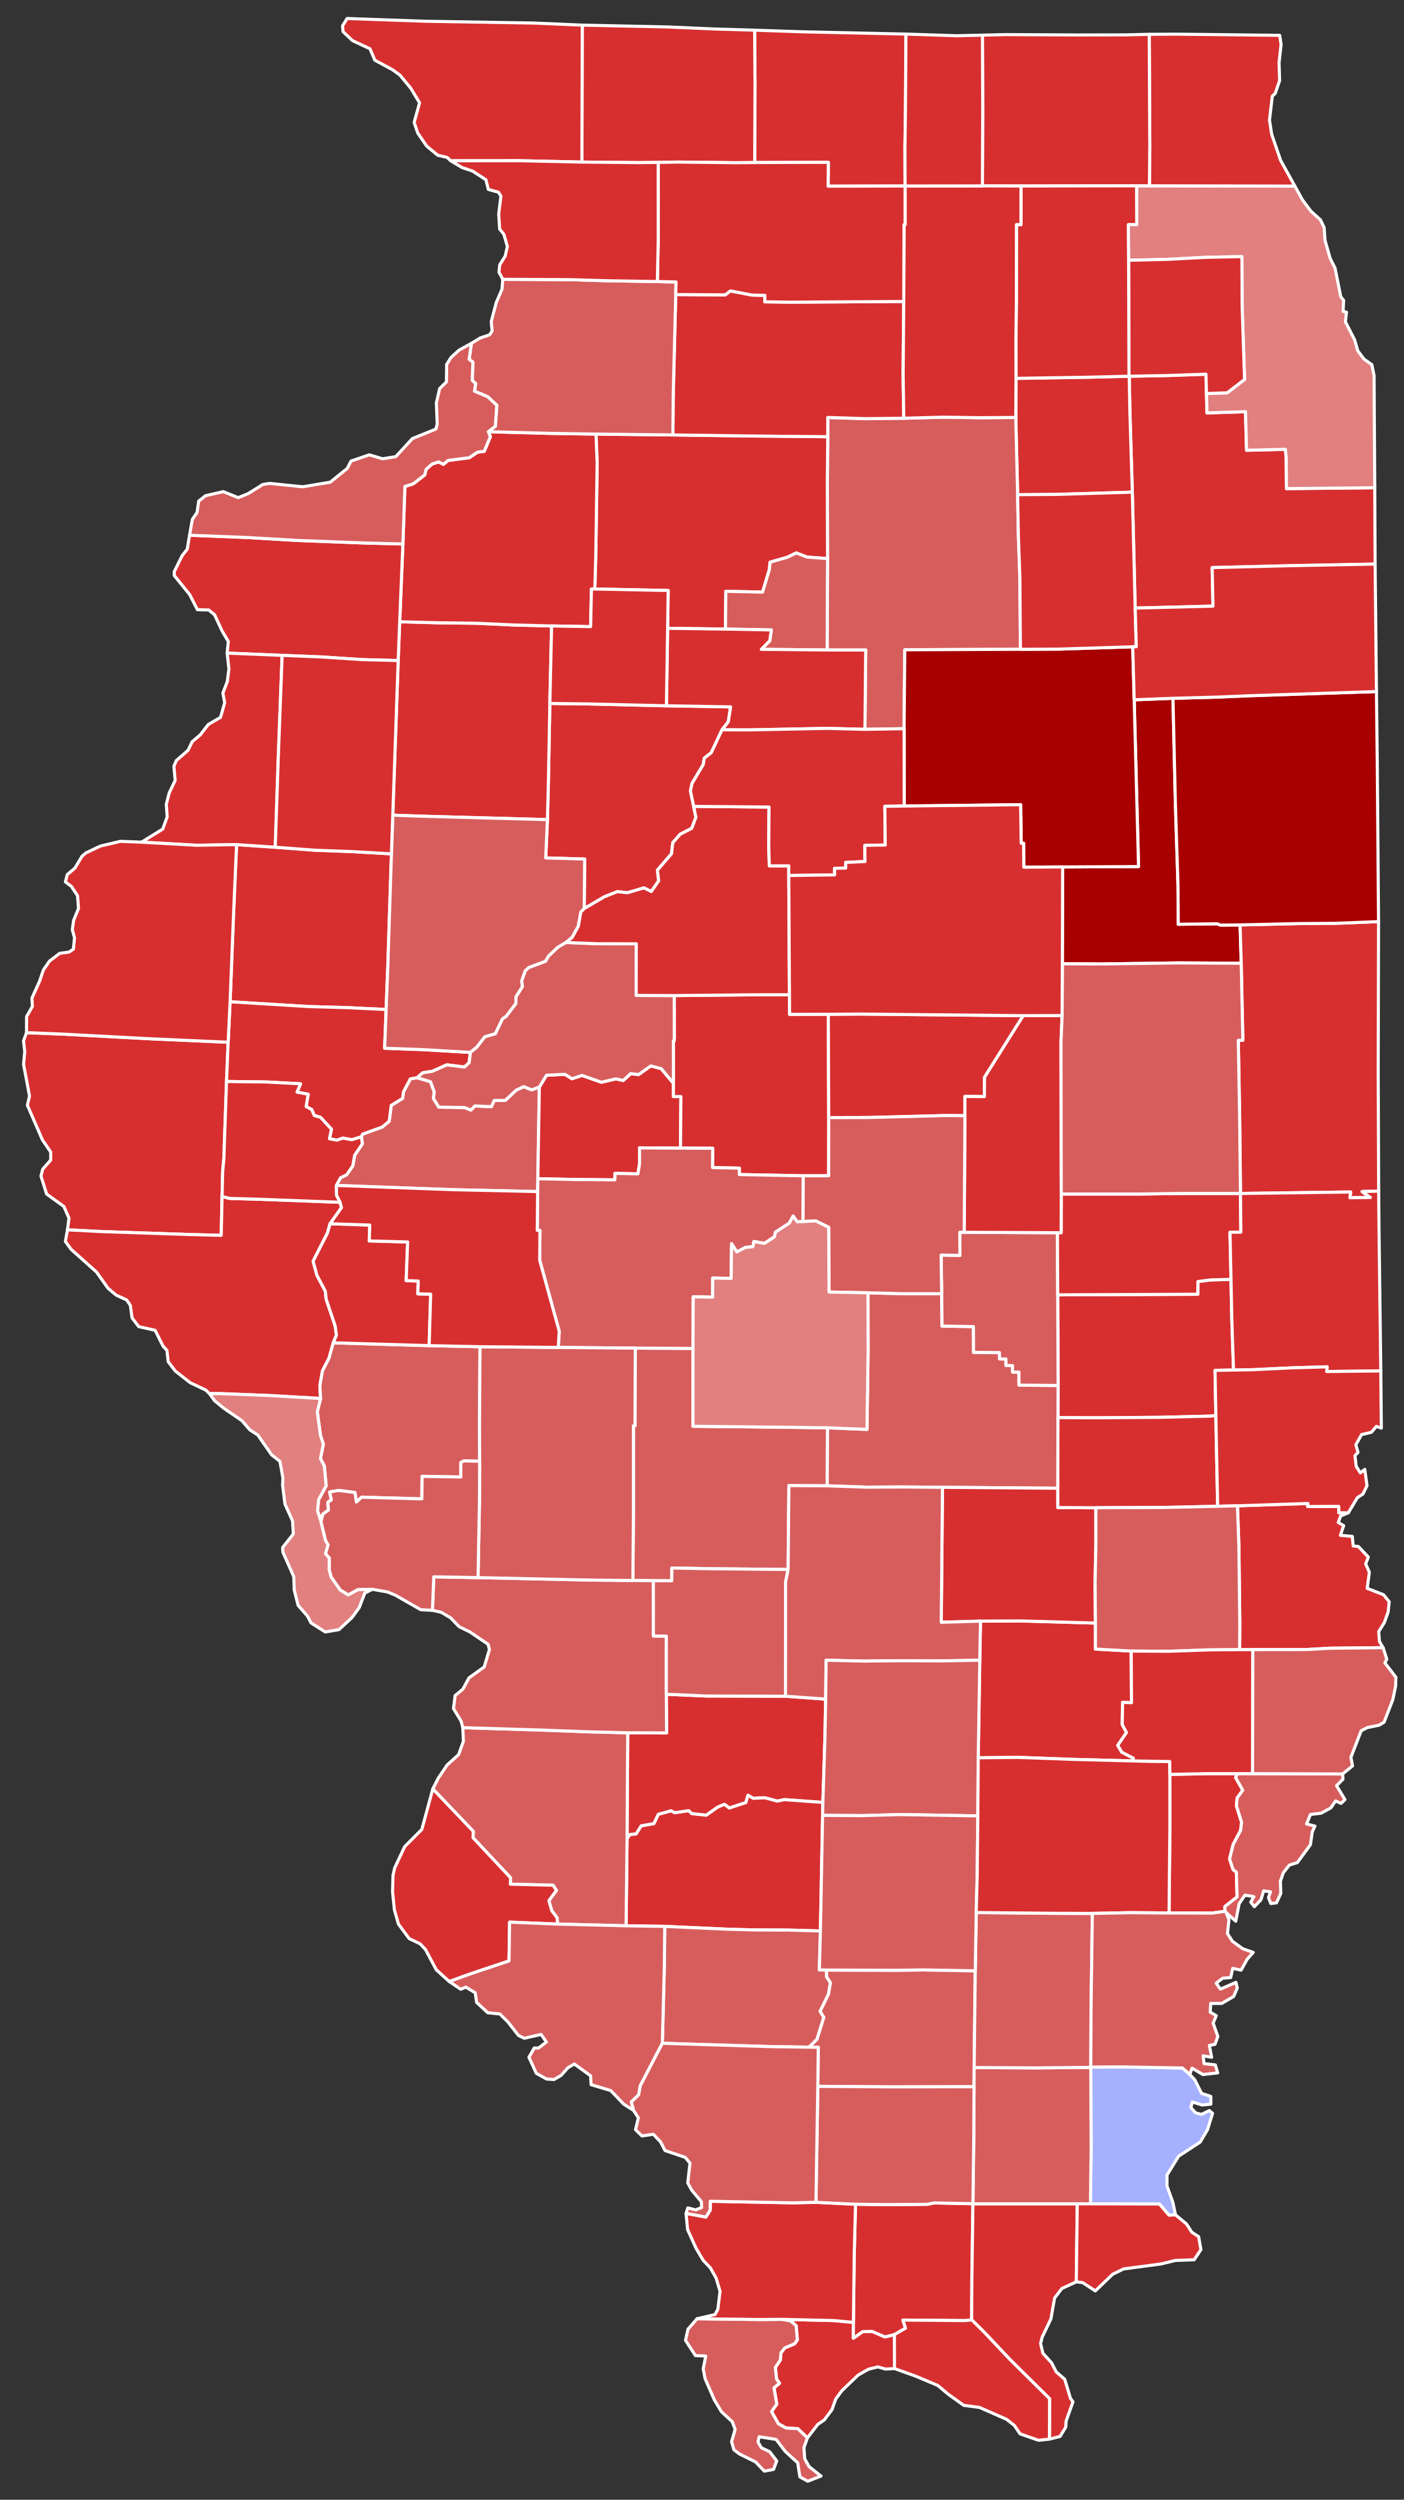 <?xml version="1.0" encoding="UTF-8" standalone="no"?>
<svg
   xmlns:dc="http://purl.org/dc/elements/1.1/"
   xmlns:cc="http://creativecommons.org/ns#"
   xmlns:rdf="http://www.w3.org/1999/02/22-rdf-syntax-ns#"
   xmlns:svg="http://www.w3.org/2000/svg"
   xmlns="http://www.w3.org/2000/svg"
   xmlns:sodipodi="http://sodipodi.sourceforge.net/DTD/sodipodi-0.dtd"
   xmlns:inkscape="http://www.inkscape.org/namespaces/inkscape"
   id="svg105"
   stroke-linejoin="round"
   stroke-linecap="round"
   viewBox="175 0 455 810"
   height="810"
   width="455"
   version="1.2"
   sodipodi:docname="2022_United_States_Senate_election_in_Illinois_results_map_by_county.svg"
   inkscape:version="0.92.3 (2405546, 2018-03-11)">
  <rect x="175" y="0" width="455" height="810" fill="#333333" stroke="none"/>
  <sodipodi:namedview
     pagecolor="#ffffff"
     bordercolor="#666666"
     borderopacity="1"
     objecttolerance="10"
     gridtolerance="10"
     guidetolerance="10"
     inkscape:pageopacity="0"
     inkscape:pageshadow="2"
     inkscape:window-width="1900"
     inkscape:window-height="1928"
     id="namedview37206"
     showgrid="false"
     inkscape:zoom="1.2325395"
     inkscape:cx="227.5"
     inkscape:cy="372.54668"
     inkscape:window-x="1899"
     inkscape:window-y="6"
     inkscape:window-maximized="0"
     inkscape:current-layer="svg105" />
  <defs
     id="defs109" />
  <path
     d="m 284,384.12 1.36,-2.48 1.97,-0.97 2,-2.9 0.61,-3.45 2.49,-3.67 -0.31,-2.29 0.34,-0.85 6.4,-2.31 2.26,-1.87 0.66,-5.15 3.68,-2.26 0.31,-2.18 2.21,-4.15 2.19,-0.39 4.36,1.32 1.19,3.31 -0.23,2.14 1.72,2.79 8.34,0.11 2.05,0.83 1.3,-1.34 5.33,0.25 0.94,-2.04 h 3.57 l 3.55,-3.34 2.43,-1.13 2.56,1.05 2.51,-0.93 -0.49,29.72 -0.06,4.17 -27.12,-0.6 z"
     id="Cass"
     fill="#b3c4db"
     style="stroke:#ffffff;stroke-width:1;fill:#d75d5d;fill-opacity:1" />
  <path
     d="m 349.79,352.22 2.33,-3.81 5.95,-0.29 2.27,1.42 3.27,-1.07 6.28,2.2 4.71,-1.08 2.37,0.52 2.44,-2.23 2.54,0.33 3.95,-2.82 3.37,0.88 3.97,4.73 v 4.32 l 2.43,0.01 -0.14,16.7 -13.27,-0.08 -0.01,5.27 -0.52,3.13 -7.44,-0.13 -0.04,2.09 -12.56,-0.1 -12.39,-0.27 z"
     id="Menard"
     fill="#b8e0da"
     style="stroke:#ffffff;stroke-width:1;fill:#d72f30;fill-opacity:1" />
  <path
     d="m 251.66,273.68 12.54,0.85 12.74,0.96 12.39,0.47 12.52,0.71 -1.14,35.69 -0.58,14.75 -12.51,-0.59 -12.55,-0.36 -25.5,-1.55 1.13,-28.72 z"
     id="McDonough"
     fill="#b1e486"
     style="stroke:#ffffff;stroke-width:1;fill:#d72f30;fill-opacity:1" />
  <path
     d="m 540.95,121.91 12.18,-0.22 12.69,-0.44 0.17,6.27 0.16,6.28 12.49,-0.4 0.33,12.5 12.59,-0.31 0.27,2.72 0.08,10.02 28.61,-0.29 0.12,24.74 -27.64,0.53 -25.17,0.61 0.27,12.49 -25.22,0.62 -0.92,-37.55 -0.79,-25.91 z"
     id="Will"
     fill="#cbdc93"
     style="stroke:#ffffff;stroke-width:1;fill:#d72f30;fill-opacity:1" />
  <path
     d="m 543.34,60.21 h 4.16 l 47.13,0.09 2.49,4.5 2.72,3.64 3.08,2.79 1.19,2.49 0.3,4.19 1.65,5.76 1.61,3.26 1.83,9.2 0.94,1.2 -0.19,3.55 1.12,0.29 -0.36,3.1 2.99,5.85 1.03,3.58 2.03,2.68 2.51,1.77 0.73,3.52 0.22,36.37 -28.61,0.29 -0.08,-10.02 -0.27,-2.72 -12.59,0.31 -0.33,-12.5 -12.49,0.4 -0.16,-6.28 6.72,-0.24 5.62,-4.32 -0.79,-23.85 -0.07,-15.96 -11.9,0.24 -12.16,0.65 -12.66,0.29 -0.09,-11.56 2.73,-0.02 z"
     id="Cook"
     fill="#e4c9a0"
     style="stroke:#ffffff;stroke-width:1;fill:#e27f7f;fill-opacity:1" />
  <path
     d="m 378.42,561.48 12.6,0.05 -0.08,-12.53 12.97,0.56 25.65,0.07 13.02,0.94 -0.24,12.56 -0.67,20.91 -12.53,-0.9 -2.22,0.49 -4.09,-1.1 -3.73,0.19 -1.69,-0.99 -0.7,2.37 -5.36,1.76 -1.57,-1.19 -2.16,0.88 -3.75,2.65 -4.7,-0.52 -0.99,-0.95 -4.52,0.68 -1.2,-0.63 -4.11,1.14 -1.42,3.01 -4.11,0.72 -1.65,2.6 -2.06,0.23 -0.9,1.35 z"
     id="Clinton"
     fill="#94bbeb"
     style="stroke:#ffffff;stroke-width:1;fill:#d72f30;fill-opacity:1" />
  <path
     d="m 540.75,84.33 12.66,-0.29 12.16,-0.65 11.9,-0.24 0.07,15.96 0.79,23.85 -5.62,4.32 -6.72,0.24 -0.17,-6.27 -12.69,0.44 -12.18,0.22 h -0.07 z"
     id="DuPage"
     fill="#d8e9e9"
     style="stroke:#ffffff;stroke-width:1;fill:#d72f30;fill-opacity:1" />
  <path
     d="m 378.21,595.83 0.9,-1.35 2.06,-0.23 1.65,-2.6 4.11,-0.72 1.42,-3.01 4.11,-1.14 1.2,0.63 4.52,-0.68 0.99,0.95 4.7,0.52 3.75,-2.65 2.16,-0.88 1.57,1.19 5.36,-1.76 0.7,-2.37 1.69,0.99 3.73,-0.19 4.09,1.1 2.22,-0.49 12.53,0.9 -0.09,4.2 -0.7,37.45 -10.74,-0.29 -10.31,-0.03 -9.48,-0.26 -19.93,-0.9 -12.52,-0.19 z"
     id="Washington"
     fill="#cdec98"
     style="stroke:#ffffff;stroke-width:1;fill:#d72f30;fill-opacity:1" />
  <path
     d="m 547.44,11.12 8.95,-0.05 33.33,0.38 0.45,2.99 -0.66,5.82 0.18,5.86 -1.42,4.15 -0.95,0.89 -0.91,7.75 0.69,4.54 2.91,8.51 4.62,8.34 -47.13,-0.09 0.12,-12.54 z"
     id="Lake"
     fill="#d5bca5"
     style="stroke:#ffffff;stroke-width:1;fill:#d72f30;fill-opacity:1" />
  <path
     d="m 428.2,751.54 17.11,0.4 6.26,0.6 -0.02,5.11 3.03,-2.13 3.05,-0.08 4.13,1.8 3.1,-0.75 0.02,11 -2.89,0.18 -2.48,-0.72 -3.02,0.74 -3.34,1.88 -5.36,5.13 -1.94,2.66 -1.25,3.48 -2.5,3.33 -2.06,1.39 -3.38,4.39 -3.14,-3 -3.72,-0.17 -2.55,-1.39 -2.22,-3.98 1.72,-2.39 -0.92,-5.29 1.79,-1.47 -0.95,-1.33 -0.4,-3.79 1.6,-2.4 0.23,-2.35 1.21,-1.57 3.18,-1.35 0.91,-1.29 -0.4,-4.6 -1.83,-1.55 z"
     id="Pulaski"
     fill="#dbe5d2"
     style="stroke:#ffffff;stroke-width:1;fill:#d72f30;fill-opacity:1" />
  <path
     d="m 400.9,751.35 20.54,0.25 6.76,-0.06 2.97,0.49 1.83,1.55 0.4,4.6 -0.91,1.29 -3.18,1.35 -1.21,1.57 -0.23,2.35 -1.6,2.4 0.4,3.79 0.95,1.33 -1.79,1.47 0.92,5.29 -1.72,2.39 2.22,3.98 2.55,1.39 3.72,0.17 3.14,3 -1.12,3.13 0.24,3.65 1.42,2.53 3.87,3.07 -4.32,1.67 -2.53,-1.41 -0.7,-4.56 -4.06,-3.71 -2.94,-3.87 -5.5,-0.86 -0.37,1.69 1.07,1.86 2.71,1.3 2.29,2.98 -1.03,2.75 -2.98,0.56 -2.86,-2.99 -5.18,-2.55 -1.82,-1.37 -0.76,-2.61 1.14,-4.04 -0.95,-2.49 -3.46,-3.17 -2.34,-3.91 -2.98,-6.84 -0.61,-3.21 0.83,-4.12 -3.35,-0.14 -3.21,-4.95 0.8,-3.62 z"
     id="Alexander"
     fill="#9a94d1"
     style="stroke:#ffffff;stroke-width:1;fill:#d75d5d;fill-opacity:1" />
  <path
     d="m 554.12,574.96 12.33,-0.24 h 9.46 l -0.45,1.33 2.3,4.03 -1.86,2.56 -0.19,2.58 1.66,5.23 -0.32,2.67 -2.4,4.51 -1.18,4.72 1.14,3.48 1.07,0.79 0.22,8.06 -3.97,3.12 0.09,1.52 -4.21,0.58 -13.95,-0.03 0.27,-28.08 z"
     id="Edwards"
     fill="#e8ead8"
     style="stroke:#ffffff;stroke-width:1;fill:#d72f30;fill-opacity:1" />
  <path
     d="m 575.91,574.72 h 4.78 l 29.42,0.1 0.1,1.71 -2.07,2.1 2.73,4.51 -1.28,1.22 -1.77,-0.8 -1.51,2.24 -3.17,1.74 -3.45,0.4 -1.26,3.08 2.71,0.71 -0.87,1.85 -0.59,4.16 -4.24,5.79 -2.6,0.83 -1.95,2.48 -0.95,2.73 0.14,3.96 -1.4,3.05 -1.84,0.22 -0.75,-1.9 0.64,-1.89 -2.22,-0.31 -0.87,2.89 -2.14,2.25 -1.16,-1.49 1.02,-1.76 -2.9,-0.5 -1.88,2.75 -1.1,5.7 -3.13,-2.83 -0.33,-0.39 -0.09,-1.52 3.97,-3.12 -0.22,-8.06 -1.07,-0.79 -1.14,-3.48 1.18,-4.72 2.4,-4.51 0.32,-2.67 -1.66,-5.23 0.19,-2.58 1.86,-2.56 -2.3,-4.03 z"
     id="Wabash"
     fill="#bbea90"
     style="stroke:#ffffff;stroke-width:1;fill:#d75d5d;fill-opacity:1" />
  <path
     d="m 352.41,265.58 0.32,-12.58 0.46,-25.06 12.65,0.16 25.13,0.6 20.81,0.35 -0.75,4.83 -2.05,2.61 -3.46,7.39 -2.28,1.79 -0.33,2.07 -3.66,6.15 -0.49,2.43 1.05,4.97 0.71,3.55 -1.34,3.56 -3.72,1.9 -2.42,2.75 -0.42,3.6 -4.56,5.3 0.4,3.47 -2.4,3.46 -2.37,-1.17 -5.39,1.57 -3.22,-0.37 -4.22,1.68 -6.52,3.81 0.14,-16.04 -12.63,-0.36 z"
     id="Peoria"
     fill="#cde2b7"
     style="stroke:#ffffff;stroke-width:1;fill:#d72f30;fill-opacity:1" />
  <path
     d="m 576.03,487.93 22.84,-0.75 -0.1,0.98 10.09,-0.04 v 2.06 l 3.1,0.02 -2.5,1.02 -0.77,2.1 1.76,1.05 -1.06,3.13 3.85,0.34 0.3,3.11 1.67,0.16 3.22,3.43 -0.84,2.21 1.18,2.7 -0.7,5.23 5.3,2.07 1.83,2.27 -0.34,3.31 -1.23,3.43 -1.82,2.92 0.22,3.2 1.2,2.02 -17.11,0.18 -7.81,0.43 -17.34,0.02 -4.24,0.01 0.06,-8.42 -0.3,-25.13 z"
     id="Crawford"
     fill="#c4e4e2"
     style="stroke:#ffffff;stroke-width:1;fill:#d72f30;fill-opacity:1" />
  <path
     d="m 442.81,638.36 22.58,0.07 8.85,-0.11 16.81,0.28 -0.35,31.35 -0.04,6.22 -27.32,0.05 -23.31,-0.17 0.15,-12.66 -3.04,-0.04 2.58,-2.49 2.23,-7.19 -1.21,-1.94 2.72,-5.52 0.64,-3.75 -1.26,-1.88 z"
     id="Franklin"
     fill="#cee8ef"
     style="stroke:#ffffff;stroke-width:1;fill:#d75d5d;fill-opacity:1" />
  <path
     d="m 517.78,419.57 45.39,-0.19 0.04,-4.11 4.08,-0.53 6.65,-0.18 0.25,12.61 0.56,16.77 -5.99,0.1 0.26,14.62 -1.61,0.21 -16.95,0.4 -20.47,0.14 -12.13,-0.06 0.05,-10.41 z"
     id="Coles"
     fill="#c7d5e6"
     style="stroke:#ffffff;stroke-width:1;fill:#d72f30;fill-opacity:1" />
  <path
     d="m 519.38,280.92 24.59,-0.12 -1.41,-54.04 12.57,-0.49 0.77,33.66 0.86,27.02 0.08,12.54 12.62,-0.15 1.08,0.43 6.34,-0.07 0.37,12.42 -20.33,-0.1 -25.23,0.34 -12.41,-0.07 z"
     id="Ford"
     fill="#bce4ec"
     style="stroke:#ffffff;stroke-width:1;fill:#a80000;fill-opacity:1" />
  <path
     d="m 492.52,537.97 0.23,-12.67 12.76,-0.07 24.49,0.69 v 8.43 l 11.59,0.65 0.1,16.74 -2.89,-0.12 -0.11,7.2 1.38,2.59 -2.84,4.14 1.31,2.21 3.76,1.96 -0.16,0.88 -18.7,-0.48 -18.57,-0.67 -12.85,0.14 z"
     id="Clay"
     fill="#f3d7d4"
     style="stroke:#ffffff;stroke-width:1;fill:#d72f30;fill-opacity:1" />
  <path
     d="m 419.55,9.78 16.02,0.54 33.02,0.72 -0.15,24.19 -0.17,12.53 0.04,12.51 -24.94,0.06 0.06,-7.73 -23.86,0.07 0.11,-24.89 z"
     id="Winnebago"
     fill="#cee9e7"
     style="stroke:#ffffff;stroke-width:1;fill:#d72f30;fill-opacity:1" />
  <path
     d="m 504.26,122.6 23.93,-0.38 12.69,-0.31 h 0.07 l 0.22,11.66 0.79,25.91 -24.81,0.73 -12.36,0.08 -0.6,-25.02 z"
     id="Kendall"
     fill="#e8c7b1"
     style="stroke:#ffffff;stroke-width:1;fill:#d72f30;fill-opacity:1" />
  <path
     d="m 452.25,714.25 10.55,0.12 12.84,-0.11 2.05,-0.44 12.61,0.26 v 0.03 l -0.34,24.45 -0.06,13.14 -2.06,0.25 -20.23,-0.17 0.84,2.63 -3.59,2.08 -3.1,0.75 -4.13,-1.8 -3.05,0.08 -3.03,2.13 0.02,-5.11 0.25,-21.37 z"
     id="Johnson"
     fill="#f4ddd3"
     style="stroke:#ffffff;stroke-width:1;fill:#d72f30;fill-opacity:1" />
  <path
     d="m 380.89,436.84 18.7,0.09 -0.02,25.23 43.63,0.48 -0.12,18.82 -12.42,-0.08 -0.25,27.18 -25,-0.23 -12.67,-0.24 -0.03,4.14 -5.96,-0.03 -6.65,-0.08 0.17,-21.36 0.01,-28.76 0.49,0.01 z"
     id="Montgomery"
     fill="#b6a8f0"
     style="stroke:#ffffff;stroke-width:1;fill:#d75d5d;fill-opacity:1" />
  <path
     d="m 443.2,462.64 12.77,0.53 0.35,-25.43 -0.04,-18.83 11.61,0.3 h 12.28 l 0.12,10.48 10.18,0.17 0.03,8.35 8.39,0.07 0.03,2.05 2.09,0.03 0.01,2.1 2.12,0.05 v 2.09 l 2.07,0.01 0.02,4.22 12.68,0.11 -0.05,10.41 -0.05,22.89 -37.38,-0.3 -12.54,-0.11 -12.22,0.06 -12.59,-0.43 z"
     id="Shelby"
     fill="#e7d5a7"
     style="stroke:#ffffff;stroke-width:1;fill:#d75d5d;fill-opacity:1" />
  <path
     d="m 487.48,399.3 30.21,0.14 0.09,20.13 0.13,29.37 -12.68,-0.11 -0.02,-4.22 -2.07,-0.01 v -2.09 l -2.12,-0.05 -0.01,-2.1 -2.09,-0.03 -0.03,-2.05 -8.39,-0.07 -0.03,-8.35 -10.18,-0.17 -0.12,-10.48 -0.17,-12.53 6.09,0.11 -0.05,-7.49 z"
     id="Moultrie"
     fill="#f1c9ad"
     style="stroke:#ffffff;stroke-width:1;fill:#d75d5d;fill-opacity:1" />
  <path
     d="m 324.98,559.82 25.32,0.77 15.52,0.58 12.6,0.31 -0.21,34.35 -0.31,28.19 -22.19,-0.55 -0.18,-2.06 -1.71,-2.26 -0.95,-3.27 2.44,-3.31 -1.06,-1.69 -13.85,-0.34 0.04,-2.1 -12.14,-12.94 0.06,-2.1 -13.1,-13.74 1.75,-3.44 2.88,-4.29 3.72,-3.36 1.56,-4.31 z"
     id="St. Clair"
     fill="#a5a7e4"
     style="stroke:#ffffff;stroke-width:1;fill:#d75d5d;fill-opacity:1" />
  <path
     d="m 480.43,481.94 37.38,0.3 v 6.26 l 12.33,0.06 0.01,11.66 -0.26,12.72 0.11,12.98 -24.49,-0.69 -12.76,0.07 -12.71,0.37 z"
     id="Effingham"
     fill="#c6edcf"
     style="stroke:#ffffff;stroke-width:1;fill:#d72f30;fill-opacity:1" />
  <path
     d="m 315.26,579.66 13.1,13.74 -0.06,2.1 12.14,12.94 -0.04,2.1 13.85,0.34 1.06,1.69 -2.44,3.31 0.95,3.27 1.71,2.26 0.18,2.06 -15.56,-0.63 -0.19,12.57 -12.57,4.21 -6.79,2.46 -4.22,-3.82 -3.47,-6.53 -1.76,-1.88 -3.55,-1.68 -3.48,-4.71 -1.31,-4.62 -0.59,-5.81 0.14,-5.33 0.54,-2.42 3.24,-6.9 5.57,-5.6 z"
     id="Monroe"
     fill="#abe3a6"
     style="stroke:#ffffff;stroke-width:1;fill:#d72f30;fill-opacity:1" />
  <path
     d="m 577.25,312.12 -0.37,-12.42 18.85,-0.43 12.15,-0.09 13.87,-0.55 -0.11,49.29 0.15,38.04 -5.37,0.15 2.69,1.92 -6.63,0.08 0.23,-1.86 -35.7,0.47 -0.28,-25.08 -0.43,-24.54 1.47,-0.03 z"
     id="Vermilion"
     fill="#8e94e1"
     style="stroke:#ffffff;stroke-width:1;fill:#d72f30;fill-opacity:1" />
  <path
     d="m 304.04,214.03 0.49,-12.56 12.44,0.33 12.43,0.15 12.22,0.57 12.14,0.31 -0.57,25.11 -0.46,25.06 -0.32,12.58 -40.71,-1.1 -9.41,-0.33 z"
     id="Knox"
     fill="#c6a2a0"
     style="stroke:#ffffff;stroke-width:1;fill:#d72f30;fill-opacity:1" />
  <path
     d="m 467.89,135.52 13,-0.35 11.41,0.18 11.89,-0.08 0.6,25.02 0.22,12.56 0.51,14.61 0.17,22.93 -37.47,0.16 -0.23,25.58 -12.69,0.2 0.25,-25.71 h -12.49 l 0.12,-29.61 -0.06,-24.63 0.13,-14.88 v -6.23 l 12.42,0.39 z"
     id="LaSalle"
     fill="#a0abe9"
     style="stroke:#ffffff;stroke-width:1;fill:#d75d5d;fill-opacity:1" />
  <path
     d="m 393.5,322.6 24.83,-0.25 12.51,-0.03 0.05,6.37 12.54,-0.03 0.13,33.48 -0.02,18.84 -8.24,0.02 -20.71,-0.4 0.03,-2.09 -8.69,-0.17 0.04,-6.26 -10.44,-0.05 0.14,-16.7 -2.43,-0.01 V 351 l -0.01,-13.79 h 0.28 z"
     id="Logan"
     fill="#9fc4c7"
     style="stroke:#ffffff;stroke-width:1;fill:#d72f30;fill-opacity:1" />
  <path
     d="m 183.59,334.62 11.96,0.48 27.69,1.48 25.7,1.14 -0.53,12.72 -0.86,25.02 -0.38,4.01 -0.2,8.23 -0.28,12.59 -10.23,-0.26 -28.58,-0.96 -11.02,-0.56 0.5,-3.77 -1.67,-3.82 -5.58,-4.01 -1.83,-5.83 0.56,-2.23 2.61,-2.97 -0.02,-2.6 -2.68,-3.91 -4.87,-11.24 0.69,-2.99 -1.93,-10.21 0.38,-4.26 -0.4,-3.37 z"
     id="Adams"
     fill="#d5d6f7"
     style="stroke:#ffffff;stroke-width:1;fill:#d72f30;fill-opacity:1" />
  <path
     d="m 368.14,140.66 24.93,0.27 24.89,0.34 25.29,0.23 -0.13,14.88 0.06,24.63 -6.62,-0.49 -3.51,-1.36 -2.85,1.4 -5.64,1.61 -0.24,2.43 -2.19,7.26 -11.9,-0.26 -0.13,12.25 -18.74,-0.26 0.17,-12.25 -23.76,-0.48 0.3,-10.86 0.45,-29.91 z"
     id="Bureau"
     fill="#c7f1bc"
     style="stroke:#ffffff;stroke-width:1;fill:#d72f30;fill-opacity:1" />
  <path
     d="m 528.5,669.9 v -0.1 l 10.55,-0.06 19.15,0.36 2.37,2.06 1.64,1.8 2.19,4.36 2.98,0.97 0.04,2.51 -2.85,0.29 -3.16,-0.99 -0.49,1.81 1.56,1.74 1.91,0.49 2.51,-1.25 1.06,0.88 -1.61,5.25 -2.41,4.1 -6.97,4.54 -3.78,6.12 -0.01,3.53 1.91,5.32 0.86,4.05 -2.1,0.12 -3.13,-3.64 -22.34,-0.04 0.22,-17.53 z"
     id="Gallatin"
     fill="#ccdfe7"
     style="stroke:#ffffff;stroke-width:1;fill:#a5b0ff;fill-opacity:1" />
  <path
     d="m 490.3,714.11 h 33.82 l -0.32,25.28 -4.67,2.15 -2.36,3.09 -1.2,6.79 -2.83,5.88 -0.51,2.08 0.75,3.15 2.79,3.07 1.52,2.96 2.75,2.39 1.87,6.2 0.81,1.13 -2.21,6.21 -0.14,2 -1.83,3 -3.44,0.86 0.04,-13.09 -12.83,-12.7 -8.25,-8.74 -4.16,-4.12 0.06,-13.14 z"
     id="Pope"
     fill="#cad1f8"
     style="stroke:#ffffff;stroke-width:1;fill:#d72f30;fill-opacity:1" />
  <path
     d="m 329.92,511.2 37.35,0.81 12.83,0.11 6.65,0.08 0.01,17.92 4.19,0.03 -0.01,18.85 0.08,12.53 -12.6,-0.05 -12.6,-0.31 -15.52,-0.58 -25.32,-0.77 -0.54,-2.12 -2.48,-4.07 0.53,-4.21 2.5,-2.06 1.99,-3.67 4.94,-3.55 1.69,-5.62 -0.44,-1.72 -5.89,-4 -3.47,-1.69 -2.8,-2.89 -3.02,-1.78 -2.85,-0.65 0.43,-10.85 z"
     id="Madison"
     fill="#f1c1ac"
     style="stroke:#ffffff;stroke-width:1;fill:#d75d5d;fill-opacity:1" />
  <path
     d="m 363.69,8.14 27.54,0.59 15.43,0.67 12.89,0.38 0.13,18 -0.11,24.89 -6.24,0.05 -18.74,-0.2 -6.28,0.11 -6.23,0.06 -18.5,-0.17 z"
     id="Stephenson"
     fill="#a0eaa0"
     style="stroke:#ffffff;stroke-width:1;fill:#d72f30;fill-opacity:1" />
  <path
     d="m 517.86,459.35 12.13,0.06 20.47,-0.14 16.95,-0.4 1.61,-0.21 0.59,29.43 -17.88,0.38 -21.59,0.09 -12.33,-0.06 v -6.26 z"
     id="Cumberland"
     fill="#e9dec5"
     style="stroke:#ffffff;stroke-width:1;fill:#d72f30;fill-opacity:1" />
  <path
     d="m 490.66,676.17 0.04,-6.22 19.61,0.11 18.19,-0.16 0.1,26.69 -0.22,17.53 -4.26,-0.01 H 490.3 v -0.03 l 0.26,-20.95 z"
     id="Saline"
     fill="#cfdbb3"
     style="stroke:#ffffff;stroke-width:1;fill:#d75d5d;fill-opacity:1" />
  <path
     d="m 196.86,398.51 11.02,0.56 28.58,0.96 10.23,0.26 0.28,-12.59 2.47,0.62 10.51,0.31 25.26,0.95 0.45,1.75 -3.7,5.2 -0.87,3.08 -4.62,9.06 1.25,4.57 2.73,5.17 0.24,2.51 2.94,8.77 0.4,2.94 -1.03,2.48 -1.36,4.95 -2.16,4.19 -0.82,4.8 0.23,4.1 -16.6,-0.96 -16.23,-0.62 -3.17,0.02 -1.25,-1.19 -5.01,-2.36 -4.85,-3.81 -2.27,-3 -0.43,-3.72 -1.19,-1.22 -2.62,-5.23 -5.31,-1.19 -2.16,-2.81 -0.56,-4.1 -1.2,-1.74 -3.37,-1.54 -2.66,-2.23 -3.72,-5.26 -8.27,-7.39 -1.83,-2.54 z"
     id="Pike"
     fill="#dbf1e7"
     style="stroke:#ffffff;stroke-width:1;fill:#d72f30;fill-opacity:1" />
  <path
     d="m 517.69,399.44 h 1.2 l 0.03,-12.53 h 25.01 l 12.59,-0.18 20.49,-0.01 0.12,12.55 -3.52,0.02 0.33,15.27 -6.65,0.18 -4.08,0.53 -0.04,4.11 -45.39,0.19 z"
     id="Douglas"
     fill="#b1d9cd"
     style="stroke:#ffffff;stroke-width:1;fill:#d72f30;fill-opacity:1" />
  <path
     d="m 386.75,512.2 5.96,0.03 0.03,-4.14 12.67,0.24 25,0.23 -0.83,4.15 -0.02,36.92 -25.65,-0.07 -12.97,-0.56 0.01,-18.85 -4.19,-0.03 z"
     id="Bond"
     fill="#8cd4d9"
     style="stroke:#ffffff;stroke-width:1;fill:#d75d5d;fill-opacity:1" />
  <path
     d="m 467.99,236.13 0.23,-25.58 37.47,-0.16 12.53,-0.06 23.87,-0.75 0.47,17.18 1.41,54.04 -24.59,0.12 -12.6,0.08 -0.06,-7.76 -0.78,-0.02 -0.18,-12.47 -37.72,0.43 z"
     id="Livingston"
     fill="#e8e1ac"
     style="stroke:#ffffff;stroke-width:1;fill:#a80000;fill-opacity:1" />
  <path
     d="m 580.69,574.72 0.22,-0.69 0.06,-39.5 17.34,-0.02 7.81,-0.43 17.11,-0.18 1.2,3.71 -0.63,1.22 3.58,4.66 -0.1,2.89 -0.9,4.36 -2.85,7.34 -1.6,0.94 -3.81,0.77 -2,1.04 -3.33,8.62 0.53,2.76 -3.21,2.61 z"
     id="Lawrence"
     fill="#f5e3cd"
     style="stroke:#ffffff;stroke-width:1;fill:#d75d5d;fill-opacity:1" />
  <path
     d="m 504.79,160.29 12.36,-0.08 24.81,-0.73 0.92,37.55 0.36,12.52 -1.15,0.03 -23.87,0.75 -12.53,0.06 -0.17,-22.93 -0.51,-14.61 z"
     id="Grundy"
     fill="#c8e9c4"
     style="stroke:#ffffff;stroke-width:1;fill:#d72f30;fill-opacity:1" />
  <path
     d="m 577.01,386.72 35.7,-0.47 -0.23,1.86 6.63,-0.08 -2.69,-1.92 5.37,-0.15 0.14,14.7 0.55,43.57 -17.55,0.19 0.17,-1.52 -11.71,0.34 -12.37,0.59 -6.27,0.11 -0.56,-16.77 -0.25,-12.61 -0.33,-15.27 3.52,-0.02 z"
     id="Edgar"
     fill="#f1f2cb"
     style="stroke:#ffffff;stroke-width:1;fill:#d72f30;fill-opacity:1" />
  <path
     d="m 443.43,328.66 10.41,-0.07 52.76,0.52 -12.53,19.95 -0.05,6.28 -6.31,-0.07 v 6.26 l -6.43,-0.05 -24.92,0.63 -12.8,0.03 z"
     id="De Witt"
     fill="#c9dfd9"
     style="stroke:#ffffff;stroke-width:1;fill:#d72f30;fill-opacity:1" />
  <path
     d="m 248.94,337.72 0.63,-13.11 25.5,1.55 12.55,0.36 12.51,0.59 -0.48,12.56 12.6,0.45 15.19,0.89 -0.4,3.32 -1.52,1.43 -5.72,-0.71 -4.71,2.09 -3.08,0.47 -1.84,1.59 -2.19,0.39 -2.21,4.15 -0.31,2.18 -3.68,2.26 -0.66,5.15 -2.26,1.87 -6.4,2.31 -0.34,0.85 -3.09,0.95 -2.87,-0.52 -2.01,0.67 -2.38,-0.47 0.65,-3.09 -3.55,-3.85 -2.02,-0.58 -0.85,-1.96 -1.8,-0.93 0.68,-4.01 -3.62,-0.68 1.15,-2.71 -11.06,-0.58 -12.94,-0.16 z"
     id="Schuyler"
     fill="#e0e6ec"
     style="stroke:#ffffff;stroke-width:1;fill:#d72f30;fill-opacity:1" />
  <path
     d="m 305.57,176.27 0.65,-18.64 2.67,-0.84 3.75,-2.88 0.47,-1.85 1.9,-1.69 2.13,-0.7 1.58,0.79 1.46,-1.26 6.89,-0.88 2.68,-1.8 2.18,-0.27 1.99,-4.75 -0.66,-1.61 20.26,0.54 14.62,0.23 0.38,9.43 -0.45,29.91 -0.3,10.86 -1.1,-0.01 -0.26,12.2 -12.65,-0.22 -12.14,-0.31 -12.22,-0.57 -12.43,-0.15 -12.44,-0.33 z"
     id="Henry"
     fill="#abea9a"
     style="stroke:#ffffff;stroke-width:1;fill:#d72f30;fill-opacity:1" />
  <path
     d="m 487.71,361.53 v -6.26 l 6.31,0.07 0.05,-6.28 12.53,-19.95 12.6,-0.04 -0.35,8.43 0.07,49.41 -0.03,12.53 h -1.2 l -30.21,-0.14 z"
     id="Piatt"
     fill="#ddefea"
     style="stroke:#ffffff;stroke-width:1;fill:#d72f30;fill-opacity:1" />
  <path
     d="m 443.18,181.01 -0.12,29.61 -21.34,-0.21 2.75,-2.81 0.5,-3.48 -14.87,-0.27 0.13,-12.25 11.9,0.26 2.19,-7.26 0.24,-2.43 5.64,-1.61 2.85,-1.4 3.51,1.36 z"
     id="Putnam"
     fill="#b1dec6"
     style="stroke:#ffffff;stroke-width:1;fill:#d75d5d;fill-opacity:1" />
  <path
     d="m 300.13,327.11 0.58,-14.75 1.14,-35.69 0.44,-12.52 9.41,0.33 40.71,1.1 -0.56,12.42 12.63,0.36 -0.14,16.04 -1.09,1.11 -0.84,4.63 -1.97,3.6 -2.03,1.66 -2.61,1.54 -3.04,2.88 -0.96,1.68 -5.45,2.03 -1.13,1.09 -1.13,3.22 0.21,1.91 -2.09,3.27 -0.02,2.16 -3.16,4.17 -1.18,0.8 -2.33,4.83 -3.38,0.98 -2.59,3.34 -2.11,1.71 -15.19,-0.89 -12.6,-0.45 z"
     id="Fulton"
     fill="#cbe8db"
     style="stroke:#ffffff;stroke-width:1;fill:#d75d5d;fill-opacity:1" />
  <path
     d="m 278.89,453.15 -0.23,-4.1 0.82,-4.8 2.16,-4.19 1.36,-4.95 31.08,0.92 16.48,0.35 -0.16,24.99 0.04,12.12 -5.11,-0.11 -1,0.52 0.01,4.7 -12.54,-0.21 -0.09,7.3 -19.5,-0.55 -1.7,1.58 -0.49,-3.1 -5.35,-0.67 -2.83,0.52 0.54,2.55 -1.15,0.79 0.22,2.48 -1.85,1.37 -0.57,2.41 -1.14,-3.58 0.37,-3.58 2.44,-4.44 -0.59,-6.44 -1.26,-2.4 0.94,-4.7 -0.92,-2.72 -1.04,-7.73 z"
     id="Greene"
     fill="#b0d0de"
     style="stroke:#ffffff;stroke-width:1;fill:#d75d5d;fill-opacity:1" />
  <path
     d="m 397.32,717.2 6.44,1.19 1.4,-2.24 0.02,-2.87 26.69,0.51 7.56,-0.17 12.82,0.63 -0.43,16.92 -0.25,21.37 -6.26,-0.6 -17.11,-0.4 -6.76,0.06 -20.54,-0.25 5.81,-1.35 0.92,-1.67 0.72,-5.88 -1.28,-4.28 -1.89,-3.35 -2.29,-2.38 -2.34,-3.98 -2.72,-6 z"
     id="Union"
     fill="#dedfee"
     style="stroke:#ffffff;stroke-width:1;fill:#d72f30;fill-opacity:1" />
  <path
     d="m 491.05,638.6 0.33,-18.87 24.98,0.24 12.64,0.04 -0.42,31.09 -0.08,18.7 v 0.1 l -18.19,0.16 -19.61,-0.11 z"
     id="Hamilton"
     fill="#f1dcdb"
     style="stroke:#ffffff;stroke-width:1;fill:#d75d5d;fill-opacity:1" />
  <path
     d="m 390.42,624.21 19.93,0.9 9.48,0.26 10.31,0.03 10.74,0.29 -0.36,12.61 2.29,0.06 0.03,2.22 1.26,1.88 -0.64,3.75 -2.72,5.52 1.21,1.94 -2.23,7.19 -2.58,2.49 -11.88,-0.16 -35.61,-1.1 0.65,-25.36 z"
     id="Perry"
     fill="#e9a987"
     style="stroke:#ffffff;stroke-width:1;fill:#d75d5d;fill-opacity:1" />
  <path
     d="m 236.43,173.43 18.76,0.74 15.95,0.94 21.83,0.83 12.6,0.33 -1.04,25.2 -0.49,12.56 -11.74,-0.3 -13.09,-0.85 -12.78,-0.52 -17.82,-0.73 0.37,-3.78 -1.99,-3.36 -2.43,-5.27 -1.9,-1.56 -3.69,-0.11 -2.49,-4.88 -5,-6.18 -0.02,-1.24 2.58,-5.22 1.64,-2.09 z"
     id="Mercer"
     fill="#cbdae2"
     style="stroke:#ffffff;stroke-width:1;fill:#d72f30;fill-opacity:1" />
  <path
     d="m 391.36,203.59 18.74,0.26 14.87,0.27 -0.5,3.48 -2.75,2.81 21.34,0.21 h 12.49 l -0.25,25.71 -12.29,-0.31 -25.07,0.49 -8.96,-0.02 2.05,-2.61 0.75,-4.83 -20.81,-0.35 z"
     id="Marshall"
     fill="#c4dabe"
     style="stroke:#ffffff;stroke-width:1;fill:#d72f30;fill-opacity:1" />
  <path
     d="m 220.86,272.89 6.88,-4.25 1.44,-3.96 -0.29,-4.05 0.94,-3.68 1.94,-4.07 -0.42,-4.6 0.8,-1.85 3.78,-3.3 1.37,-2.82 2.59,-2.18 2.62,-3.38 3.96,-2.3 1.34,-4.74 -0.58,-3.12 1.44,-3.79 0.52,-4.04 -0.58,-5.13 17.82,0.73 -1.24,32.96 -0.99,29.21 -12.54,-0.85 -12.94,0.22 z"
     id="Henderson"
     fill="#f7e0c1"
     style="stroke:#ffffff;stroke-width:1;fill:#d72f30;fill-opacity:1" />
  <path
     d="m 547.44,11.12 0.18,36.55 -0.12,12.54 h -4.16 l -37.46,0.06 -12.51,-0.03 0.1,-25.04 -0.09,-23.81 7.32,-0.18 23.55,0.12 15.5,-0.03 z"
     id="McHenry"
     fill="#d2eab4"
     style="stroke:#ffffff;stroke-width:1;fill:#d72f30;fill-opacity:1" />
  <path
     d="m 242.89,451.59 3.17,-0.02 16.23,0.62 16.6,0.96 -1.06,4.33 1.04,7.73 0.92,2.72 -0.94,4.7 1.26,2.4 0.59,6.44 -2.44,4.44 -0.37,3.58 1.14,3.58 1.45,6 0.85,1.51 -0.82,2.84 1.23,1.44 -0.02,3.82 0.61,2.33 2.93,4.17 2.6,1.61 3.17,-1.74 4.6,-0.06 -2.42,1.23 -1.78,4.67 -2.38,3.28 -4.2,3.88 -4.44,0.76 -4.62,-2.94 -1.16,-2.22 -3.01,-3.44 -1.27,-5.03 -0.14,-4.27 -3.54,-7.99 -0.07,-1.48 3.46,-4.4 -0.26,-4.24 -2.45,-5.42 -0.76,-6.1 0.09,-2.37 -0.96,-5.38 -2.7,-2.12 -4.5,-6.45 -2.57,-1.65 -2.52,-2.94 -5.88,-4.03 -2.97,-2.43 z"
     id="Calhoun"
     fill="#dbdaf1"
     style="stroke:#ffffff;stroke-width:1;fill:#e27f7f;fill-opacity:1" />
  <path
     d="m 310.17,349.2 1.84,-1.59 3.08,-0.47 4.71,-2.09 5.72,0.71 1.52,-1.43 0.4,-3.32 2.11,-1.71 2.59,-3.34 3.38,-0.98 2.33,-4.83 1.18,-0.8 3.16,-4.17 0.02,-2.16 2.09,-3.27 -0.21,-1.91 1.13,-3.22 1.13,-1.09 5.45,-2.03 0.96,-1.68 3.04,-2.88 2.61,-1.54 10.56,0.41 12.24,0.01 -0.03,16.73 12.32,0.05 0.01,14.61 h -0.28 l 0.01,13.79 -3.97,-4.73 -3.37,-0.88 -3.95,2.82 -2.54,-0.33 -2.44,2.23 -2.37,-0.52 -4.71,1.08 -6.28,-2.2 -3.27,1.07 -2.27,-1.42 -5.95,0.29 -2.33,3.81 -2.51,0.93 -2.56,-1.05 -2.43,1.13 -3.55,3.34 h -3.57 l -0.94,2.04 -5.33,-0.25 -1.3,1.34 -2.05,-0.83 -8.34,-0.11 -1.72,-2.79 0.23,-2.14 -1.19,-3.31 z"
     id="Mason"
     fill="#bed3f0"
     style="stroke:#ffffff;stroke-width:1;fill:#d75d5d;fill-opacity:1" />
  <path
     d="m 364.34,294.4 6.52,-3.81 4.22,-1.68 3.22,0.37 5.39,-1.57 2.37,1.17 2.4,-3.46 -0.4,-3.47 4.56,-5.3 0.42,-3.6 2.42,-2.75 3.72,-1.9 1.34,-3.56 -0.71,-3.55 24.41,0.22 -0.09,12.56 0.18,6.5 6.3,-0.01 0.01,3.13 0.22,38.63 -12.51,0.03 -24.83,0.25 -12.32,-0.05 0.03,-16.73 -12.24,-0.01 -10.56,-0.41 2.03,-1.66 1.97,-3.6 0.84,-4.63 z"
     id="Tazewell"
     fill="#bebcdd"
     style="stroke:#ffffff;stroke-width:1;fill:#d72f30;fill-opacity:1" />
  <path
     d="m 435.3,381 8.24,-0.02 0.02,-18.84 12.8,-0.03 24.92,-0.63 6.43,0.05 -0.23,37.77 h -1.44 l 0.05,7.49 -6.09,-0.11 0.17,12.53 h -12.28 l -11.61,-0.3 -12.61,-0.24 -0.12,-20.98 -4.18,-2.07 -4.17,0.21 z"
     id="Macon"
     fill="#c0bbdd"
     style="stroke:#ffffff;stroke-width:1;fill:#d75d5d;fill-opacity:1" />
  <path
     d="m 363.69,8.14 -0.11,44.38 -20.1,-0.44 -22.42,0.02 -1.15,-1.09 -3.05,-0.71 -3.58,-2.96 -2.91,-4.24 -1.15,-3.44 1.75,-6.35 -2.87,-4.75 -3.46,-4.19 -2.39,-1.75 -5.77,-3.11 -1.58,-3.71 -5.64,-2.63 -3.09,-2.9 -0.15,-1.9 1.46,-2.37 25.2,0.88 35.36,0.59 z"
     id="Jo Daviess"
     fill="#a1b2e8"
     style="stroke:#ffffff;stroke-width:1;fill:#d72f30;fill-opacity:1" />
  <path
     d="m 281.96,396.53 12.87,0.43 -0.16,5.14 12.44,0.34 -0.48,12.53 3.91,0.12 -0.13,4.16 4.16,0.1 -0.49,16.68 -31.08,-0.92 1.03,-2.48 -0.4,-2.94 -2.94,-8.77 -0.24,-2.51 -2.73,-5.17 -1.25,-4.57 4.62,-9.06 z"
     id="Scott"
     fill="#a4d6a4"
     style="stroke:#ffffff;stroke-width:1;fill:#d72f30;fill-opacity:1" />
  <path
     d="m 349.3,381.94 12.39,0.27 12.56,0.1 0.04,-2.09 7.44,0.13 0.52,-3.13 0.01,-5.27 13.27,0.08 10.44,0.05 -0.04,6.26 8.69,0.17 -0.03,2.09 20.71,0.4 -0.1,14.83 -1.86,0.07 -1.31,-1.86 -1.24,2.3 -4.44,2.87 -0.41,1.59 -3.2,2.09 -3.42,-0.6 -0.31,1.68 -2.4,0.23 -2.83,1.45 -1.7,-2.66 -0.12,11.25 -5.98,-0.12 -0.03,6.2 -6.29,-0.13 -0.07,16.74 -18.7,-0.09 -24.98,-0.23 0.32,-5.22 -6.33,-23.04 0.08,-9.66 -0.88,-0.02 0.14,-12.56 z"
     id="Sangamon"
     fill="#bad3a2"
     style="stroke:#ffffff;stroke-width:1;fill:#d75d5d;fill-opacity:1" />
  <path
     d="m 524.12,714.11 4.26,0.01 22.34,0.04 3.13,3.64 2.1,-0.12 3.57,2.96 1.73,2.69 2.19,1.41 0.75,4.21 -2.19,3.29 -6.11,0.22 -4.6,1.13 -12.18,1.62 -3.54,1.73 -5.61,5.4 -4.1,-2.69 -2.06,-0.26 z"
     id="Hardin"
     fill="#b7d6dc"
     style="stroke:#ffffff;stroke-width:1;fill:#d72f30;fill-opacity:1" />
  <path
     d="m 430.41,508.56 0.25,-27.18 12.42,0.08 12.59,0.43 12.22,-0.06 12.54,0.11 -0.39,43.73 12.71,-0.37 -0.23,12.67 -12.65,0.21 -12.73,-0.06 -12.33,0.13 -12.09,-0.29 -0.14,12.61 -13.02,-0.94 0.02,-36.92 z"
     id="Fayette"
     fill="#c9f6bd"
     style="stroke:#ffffff;stroke-width:1;fill:#d75d5d;fill-opacity:1" />
  <path
     d="m 441.67,584.04 0.67,-20.91 0.24,-12.56 0.14,-12.61 12.09,0.29 12.33,-0.13 12.73,0.06 12.65,-0.21 -0.5,31.62 -0.13,18.82 -25.24,-0.43 -12.51,0.35 -12.56,-0.09 z"
     id="Marion"
     fill="#a0b8c6"
     style="stroke:#ffffff;stroke-width:1;fill:#d75d5d;fill-opacity:1" />
  <path
     d="m 440.88,625.69 0.7,-37.45 12.56,0.09 12.51,-0.35 25.24,0.43 -0.2,18.97 -0.31,12.35 -0.33,18.87 -16.81,-0.28 -8.85,0.11 -22.58,-0.07 -2.29,-0.06 z"
     id="Jefferson"
     fill="#9c97de"
     style="stroke:#ffffff;stroke-width:1;fill:#d75d5d;fill-opacity:1" />
  <path
     d="m 330.56,436.38 25.35,0.23 24.98,0.23 -0.12,25.17 -0.49,-0.01 -0.01,28.76 -0.17,21.36 -12.83,-0.11 -37.35,-0.81 0.47,-25.09 0.05,-12.62 -0.04,-12.12 z"
     id="Macoupin"
     fill="#bdf0d8"
     style="stroke:#ffffff;stroke-width:1;fill:#d75d5d;fill-opacity:1" />
  <path
     d="m 621.07,224.09 0.26,22.51 0.42,52.03 -13.87,0.55 -12.15,0.09 -18.85,0.43 -6.34,0.07 -1.08,-0.43 -12.62,0.15 -0.08,-12.54 -0.86,-27.02 -0.77,-33.66 14.15,-0.38 10.71,-0.45 z"
     id="Iroquois"
     fill="#c8b39d"
     style="stroke:#ffffff;stroke-width:1;fill:#a80000;fill-opacity:1" />
  <path
     d="m 220.86,272.89 17.86,1.01 12.94,-0.22 -0.96,22.21 -1.13,28.72 -0.63,13.11 -25.7,-1.14 -27.69,-1.48 -11.96,-0.48 0.03,-5.23 1.88,-3.27 -0.15,-2.7 2.5,-5.53 1.2,-3.57 2,-2.91 3.3,-2.5 3.02,-0.41 1.42,-0.95 0.36,-3.73 -0.71,-2.54 0.41,-3 1.59,-3.94 -0.31,-4.09 -1.99,-3.02 -1.94,-1.46 0.6,-2.38 2.46,-2.08 2.32,-3.85 1.26,-1.09 4.7,-2.22 6.49,-1.53 z"
     id="Hancock"
     fill="#e99181"
     style="stroke:#ffffff;stroke-width:1;fill:#d72f30;fill-opacity:1" />
  <path
     d="m 320.6,642.08 6.79,-2.46 12.57,-4.21 0.19,-12.57 15.56,0.63 22.19,0.55 12.52,0.19 -0.12,12.52 -0.65,25.36 -7.16,13.78 -0.5,2.9 -2.37,2.31 0.69,2.75 -3.21,-2.03 -4.16,-4.38 -6.38,-1.91 -0.17,-2.89 -5.27,-3.81 -2.09,1.21 -2.15,2.45 -2.34,1.37 -2.43,-0.17 -3.31,-1.85 -2.38,-5.21 1.71,-2.99 1.39,0.01 2.55,-1.94 -1.71,-2.46 -5.47,1.23 -1.88,-0.92 -3.37,-4.32 -2.65,-2.62 -3.91,-0.4 -3.62,-3.35 -0.46,-3.12 -3.04,-1.84 -1.65,0.7 z"
     id="Randolph"
     fill="#add8ca"
     style="stroke:#ffffff;stroke-width:1;fill:#d75d5d;fill-opacity:1" />
  <path
     d="m 542.09,209.58 1.15,-0.03 -0.36,-12.52 25.22,-0.62 -0.27,-12.49 25.17,-0.61 27.64,-0.53 0.43,41.31 -41.08,1.35 -10.71,0.45 -14.15,0.38 -12.57,0.49 z"
     id="Kankakee"
     fill="#b4cbdf"
     style="stroke:#ffffff;stroke-width:1;fill:#d72f30;fill-opacity:1" />
  <path
     d="m 435.2,395.83 4.17,-0.21 4.18,2.07 0.12,20.98 12.61,0.24 0.04,18.83 -0.35,25.43 -12.77,-0.53 -43.63,-0.48 0.02,-25.23 0.07,-16.74 6.29,0.13 0.03,-6.2 5.98,0.12 0.12,-11.25 1.7,2.66 2.83,-1.45 2.4,-0.23 0.31,-1.68 3.42,0.6 3.2,-2.09 0.41,-1.59 4.44,-2.87 1.24,-2.3 1.31,1.86 z"
     id="Christian"
     fill="#97e892"
     style="stroke:#ffffff;stroke-width:1;fill:#e27f7f;fill-opacity:1" />
  <path
     d="m 285.21,389.58 -1.17,-2.27 -0.04,-3.19 38.12,1.39 27.12,0.6 -0.14,12.56 0.88,0.02 -0.08,9.66 6.33,23.04 -0.32,5.22 -25.35,-0.23 -16.48,-0.35 0.49,-16.68 -4.16,-0.1 0.13,-4.16 -3.91,-0.12 0.48,-12.53 -12.44,-0.34 0.16,-5.14 -12.87,-0.43 3.7,-5.2 z"
     id="Morgan"
     fill="#b8adf0"
     style="stroke:#ffffff;stroke-width:1;fill:#d72f30;fill-opacity:1" />
  <path
     d="m 279.03,493.07 0.57,-2.41 1.85,-1.37 -0.22,-2.48 1.15,-0.79 -0.54,-2.55 2.83,-0.52 5.35,0.67 0.49,3.1 1.7,-1.58 19.5,0.55 0.09,-7.3 12.54,0.21 -0.01,-4.7 1,-0.52 5.11,0.11 -0.05,12.62 -0.47,25.09 -14.35,-0.26 -0.43,10.85 -3.78,-0.18 -8.17,-4.68 -2.59,-1.08 -4.97,-0.86 -4.6,0.06 -3.17,1.74 -2.6,-1.61 -2.93,-4.17 -0.61,-2.33 0.02,-3.82 -1.23,-1.44 0.82,-2.84 -0.85,-1.51 z"
     id="Jersey"
     fill="#c1ddd3"
     style="stroke:#ffffff;stroke-width:1;fill:#d75d5d;fill-opacity:1" />
  <path
     d="m 393.99,95.45 16.04,0.1 1.67,-1.28 7.07,1.35 4.11,0.08 -0.05,2.1 8.29,0.11 36.76,-0.22 -0.2,23.79 0.21,14.04 -12.22,0.14 -12.42,-0.39 v 6.23 l -25.29,-0.23 -24.89,-0.34 0.09,-12.44 z"
     id="Lee"
     fill="#bce5f6"
     style="stroke:#ffffff;stroke-width:1;fill:#d72f30;fill-opacity:1" />
  <path
     d="m 505.88,60.27 37.46,-0.06 0.05,12.54 -2.73,0.02 0.09,11.56 0.13,37.58 -12.69,0.31 -23.93,0.38 -0.03,-12.53 0.16,-12.52 0.02,-24.77 1.46,0.01 z"
     id="Kane"
     fill="#a9cfe6"
     style="stroke:#ffffff;stroke-width:1;fill:#d72f30;fill-opacity:1" />
  <path
     d="m 248.41,350.44 12.94,0.16 11.06,0.58 -1.15,2.71 3.62,0.68 -0.68,4.01 1.8,0.93 0.85,1.96 2.02,0.58 3.55,3.85 -0.65,3.09 2.38,0.47 2.01,-0.67 2.87,0.52 3.09,-0.95 0.31,2.29 -2.49,3.67 -0.61,3.45 -2,2.9 -1.97,0.97 -1.36,2.48 0.04,3.19 1.17,2.27 -25.26,-0.95 -10.51,-0.31 -2.47,-0.62 0.2,-8.23 0.38,-4.01 z"
     id="Brown"
     fill="#d8dfc4"
     style="stroke:#ffffff;stroke-width:1;fill:#d72f30;fill-opacity:1" />
  <path
     d="m 468.31,60.27 25.06,-0.03 12.51,0.03 -0.01,12.52 -1.46,-0.01 -0.02,24.77 -0.16,12.52 0.03,12.53 -0.07,12.67 -11.89,0.08 -11.41,-0.18 -13,0.35 -0.21,-14.04 0.2,-23.79 0.09,-24.89 h 0.34 z"
     id="DeKalb"
     fill="#efd9d8"
     style="stroke:#ffffff;stroke-width:1;fill:#d72f30;fill-opacity:1" />
  <path
     d="m 468.59,11.04 16.36,0.54 8.43,-0.19 0.09,23.81 -0.1,25.04 -25.06,0.03 -0.04,-12.51 0.17,-12.53 z"
     id="Boone"
     fill="#b4c0d6"
     style="stroke:#ffffff;stroke-width:1;fill:#d72f30;fill-opacity:1" />
  <path
     d="m 408.98,236.49 8.96,0.02 25.07,-0.49 12.29,0.31 12.69,-0.2 0.05,25.05 -6.29,0.1 0.14,12.54 -6.63,0.1 0.06,5.24 -6.27,0.3 0.03,1.82 -3.62,0.09 0.03,2.12 -14.87,0.2 -0.01,-3.13 -6.3,0.01 -0.18,-6.5 0.09,-12.56 -24.41,-0.22 -1.05,-4.97 0.49,-2.43 3.66,-6.15 0.33,-2.07 2.28,-1.79 z"
     id="Woodford"
     fill="#98bbec"
     style="stroke:#ffffff;stroke-width:1;fill:#d72f30;fill-opacity:1" />
  <path
     d="m 327.76,111.27 2.78,-1.72 3.13,-1.06 0.82,-1.25 -0.29,-3.03 1.63,-6.2 1.86,-4.3 0.25,-3.2 21.77,0.1 11.56,0.35 16.76,0.27 6.06,0.14 -0.1,4.08 -0.83,33.04 -0.09,12.44 -24.93,-0.27 -14.62,-0.23 -20.26,-0.54 2.27,-1.78 0.47,-6.79 -2.93,-2.75 -4.3,-1.82 0.38,-2.46 -1.1,-1.03 0.2,-5.92 -1.21,-0.91 z"
     id="Whiteside"
     fill="#bdebce"
     style="stroke:#ffffff;stroke-width:1;fill:#d75d5d;fill-opacity:1" />
  <path
     d="m 440.03,676.05 23.31,0.17 27.32,-0.05 -0.1,16.96 -0.26,20.95 -12.61,-0.26 -2.05,0.44 -12.84,0.11 -10.55,-0.12 -12.82,-0.63 z"
     id="Williamson"
     fill="#a9ebbd"
     style="stroke:#ffffff;stroke-width:1;fill:#d75d5d;fill-opacity:1" />
  <path
     d="m 389.65,662.09 35.61,1.1 11.88,0.16 3.04,0.04 -0.15,12.66 -0.6,37.57 -7.56,0.17 -26.69,-0.51 -0.02,2.87 -1.4,2.24 -6.44,-1.19 0.59,-1.77 2.56,0.66 1.9,-0.8 -0.07,-1.86 -3.18,-3.8 -1.24,-2.34 0.73,-6.35 -1.54,-1.87 -6.55,-2.22 -1.47,-2.83 -2.33,-2.45 -3.69,0.55 -2.08,-2.03 0.92,-3.84 -1.56,-2.42 -0.69,-2.75 2.37,-2.31 0.5,-2.9 z"
     id="Jackson"
     fill="#dce8ca"
     style="stroke:#ffffff;stroke-width:1;fill:#d75d5d;fill-opacity:1" />
  <path
     d="m 353.76,202.83 12.65,0.22 0.26,-12.2 1.1,0.01 23.76,0.48 -0.17,12.25 -0.39,25.11 -25.13,-0.6 -12.65,-0.16 z"
     id="Stark"
     fill="#baec79"
     style="stroke:#ffffff;stroke-width:1;fill:#d72f30;fill-opacity:1" />
  <path
     d="m 574.75,443.94 6.27,-0.11 12.37,-0.59 11.71,-0.34 -0.17,1.52 17.55,-0.19 0.17,18.53 -1.6,-0.57 -1.63,1.92 -3.17,0.75 -1.85,3.28 0.69,2.51 -0.98,0.99 0.39,3.49 1.36,2.13 1.43,-1.13 0.72,5.28 -1.32,2.71 -1.83,1.21 -2.9,4.87 -3.1,-0.02 v -2.06 l -10.09,0.04 0.1,-0.98 -22.84,0.75 -6.42,0.16 -0.59,-29.43 -0.26,-14.62 z"
     id="Clark"
     fill="#afe6f4"
     style="stroke:#ffffff;stroke-width:1;fill:#d72f30;fill-opacity:1" />
  <path
     d="m 388.31,52.63 6.28,-0.11 18.74,0.2 6.24,-0.05 23.86,-0.07 -0.06,7.73 24.94,-0.06 V 72.8 h -0.34 l -0.09,24.89 -36.76,0.22 -8.29,-0.11 0.05,-2.1 -4.11,-0.08 -7.07,-1.35 -1.67,1.28 -16.04,-0.1 0.1,-4.08 -6.06,-0.14 0.29,-13.68 z"
     id="Ogle"
     fill="#e8e5d9"
     style="stroke:#ffffff;stroke-width:1;fill:#d72f30;fill-opacity:1" />
  <path
     d="m 530.14,488.56 21.59,-0.09 17.88,-0.38 6.42,-0.16 0.46,13.06 0.3,25.13 -0.06,8.42 -10.11,0.08 -12.86,0.45 L 541.59,535 530,534.35 v -8.43 l -0.11,-12.98 0.26,-12.72 z"
     id="Jasper"
     fill="#cedbf8"
     style="stroke:#ffffff;stroke-width:1;fill:#d75d5d;fill-opacity:1" />
  <path
     d="m 464.86,756.49 3.59,-2.08 -0.84,-2.63 20.23,0.17 2.06,-0.25 4.16,4.12 8.25,8.74 12.83,12.7 -0.04,13.09 -3.56,0.38 -5.96,-2.08 -1.86,-2.73 -2.52,-1.98 -8.77,-3.85 -5.1,-0.68 -5.02,-3.59 -3.41,-2.86 -7.32,-3.07 -6.7,-2.4 z"
     id="Massac"
     fill="#f1ded6"
     style="stroke:#ffffff;stroke-width:1;fill:#d72f30;fill-opacity:1" />
  <path
     d="m 519.2,329.07 0.08,-16.78 12.41,0.07 25.23,-0.34 20.33,0.1 0.52,24.95 -1.47,0.03 0.43,24.54 0.28,25.08 -20.49,0.01 -12.59,0.18 h -25.01 l -0.07,-49.41 z"
     id="Champaign"
     fill="#c1eb8a"
     style="stroke:#ffffff;stroke-width:1;fill:#d75d5d;fill-opacity:1" />
  <path
     d="m 491.89,588.41 0.13,-18.82 12.85,-0.14 18.57,0.67 18.7,0.48 11.93,0.2 0.05,4.16 0.01,16.83 -0.27,28.08 -12.48,-0.1 -12.38,0.24 -12.64,-0.04 -24.98,-0.24 0.31,-12.35 z"
     id="Wayne"
     fill="#c2def5"
     style="stroke:#ffffff;stroke-width:1;fill:#d72f30;fill-opacity:1" />
  <path
     d="m 430.62,283.69 14.87,-0.2 -0.03,-2.12 3.62,-0.09 -0.03,-1.82 6.27,-0.3 -0.06,-5.24 6.63,-0.1 -0.14,-12.54 6.29,-0.1 37.72,-0.43 0.18,12.47 0.78,0.02 0.06,7.76 12.6,-0.08 -0.1,31.37 -0.08,16.78 -12.6,0.04 -52.76,-0.52 -10.41,0.07 -12.54,0.03 -0.05,-6.37 z"
     id="McLean"
     fill="#d7b5b2"
     style="stroke:#ffffff;stroke-width:1;fill:#d72f30;fill-opacity:1" />
  <path
     d="m 321.06,52.1 22.42,-0.02 20.1,0.44 18.5,0.17 6.23,-0.06 0.01,24.92 -0.29,13.68 -16.76,-0.27 -11.56,-0.35 -21.77,-0.1 -1.24,-2.32 0.24,-2.35 1.77,-2.84 0.72,-3.14 -1.15,-3.95 -1.35,-1.68 -0.31,-4.85 0.71,-5.86 -0.83,-1.24 -3.24,-0.9 -0.8,-3.14 -4.29,-2.79 -3.4,-1.14 z"
     id="Carroll"
     fill="#f8f5cf"
     style="stroke:#ffffff;stroke-width:1;fill:#d72f30;fill-opacity:1" />
  <path
     d="m 266.43,212.36 12.78,0.52 13.09,0.85 11.74,0.3 -1.75,50.12 -0.44,12.52 -12.52,-0.71 -12.39,-0.47 -12.74,-0.96 0.99,-29.21 z"
     id="Warren"
     fill="#c6baa0"
     style="stroke:#ffffff;stroke-width:1;fill:#d72f30;fill-opacity:1" />
  <path
     d="m 327.76,111.27 -0.72,5.16 1.21,0.91 -0.2,5.92 1.1,1.03 -0.38,2.46 4.3,1.82 2.93,2.75 -0.47,6.79 -2.27,1.78 0.66,1.61 -1.99,4.75 -2.18,0.27 -2.68,1.8 -6.89,0.88 -1.46,1.26 -1.58,-0.79 -2.13,0.7 -1.9,1.69 -0.47,1.85 -3.75,2.88 -2.67,0.84 -0.65,18.64 -12.6,-0.33 -21.83,-0.83 -15.95,-0.94 -18.76,-0.74 0.9,-5.11 1.54,-2.28 0.52,-3.66 2.23,-1.76 5.74,-1.32 4.83,1.96 3.24,-1.31 4.73,-2.96 2.19,-0.35 10.78,1.09 8.89,-1.48 5.52,-4.47 1.22,-2.38 5.92,-2.02 4.33,1.28 4.25,-0.69 5.4,-5.87 7.59,-3.06 0.43,-1.54 -0.26,-6.95 1.07,-4.66 2.19,-2.14 0.08,-5.67 1.39,-2.23 2.65,-2.43 z"
     id="Rock Island"
     fill="#a2f1ba"
     style="stroke:#ffffff;stroke-width:1;fill:#d75d5d;fill-opacity:1" />
  <path
     d="m 541.59,535 12.17,0.07 12.86,-0.45 10.11,-0.08 4.24,-0.01 -0.06,39.5 -0.22,0.69 h -4.78 -9.46 l -12.33,0.24 -0.05,-4.16 -11.93,-0.2 0.16,-0.88 -3.76,-1.96 -1.31,-2.21 2.84,-4.14 -1.38,-2.59 0.11,-7.2 2.89,0.12 z"
     id="Richland"
     fill="#c9e4d7"
     style="stroke:#ffffff;stroke-width:1;fill:#d72f30;fill-opacity:1" />
  <path
     d="m 529,620.01 12.38,-0.24 12.48,0.1 13.95,0.03 4.21,-0.58 0.33,0.39 0.92,2.34 -0.47,4.52 1.61,2.48 3.34,2.41 3.39,1.17 -1.99,2.27 -1.94,3.49 -2.72,-0.58 -0.65,2.97 -2.61,0.23 -2.09,1.62 1.37,1.91 5.02,-2.19 0.44,1.85 -1.19,2.74 -3.87,2.25 -3.55,-0.02 -0.16,2.83 1.95,1.14 -1,2.42 1.52,4.32 -0.93,2.55 -1.81,0.37 0.74,3.83 -2.78,-0.48 0.33,2.53 3.63,0.41 0.77,2.59 -4.78,0.54 -3.52,-2.07 -0.75,2.01 -2.37,-2.06 -19.15,-0.36 -10.55,0.06 0.08,-18.7 z"
     id="White"
     fill="#debdab"
     style="stroke:#ffffff;stroke-width:1;fill:#d75d5d;fill-opacity:1" />
</svg>

